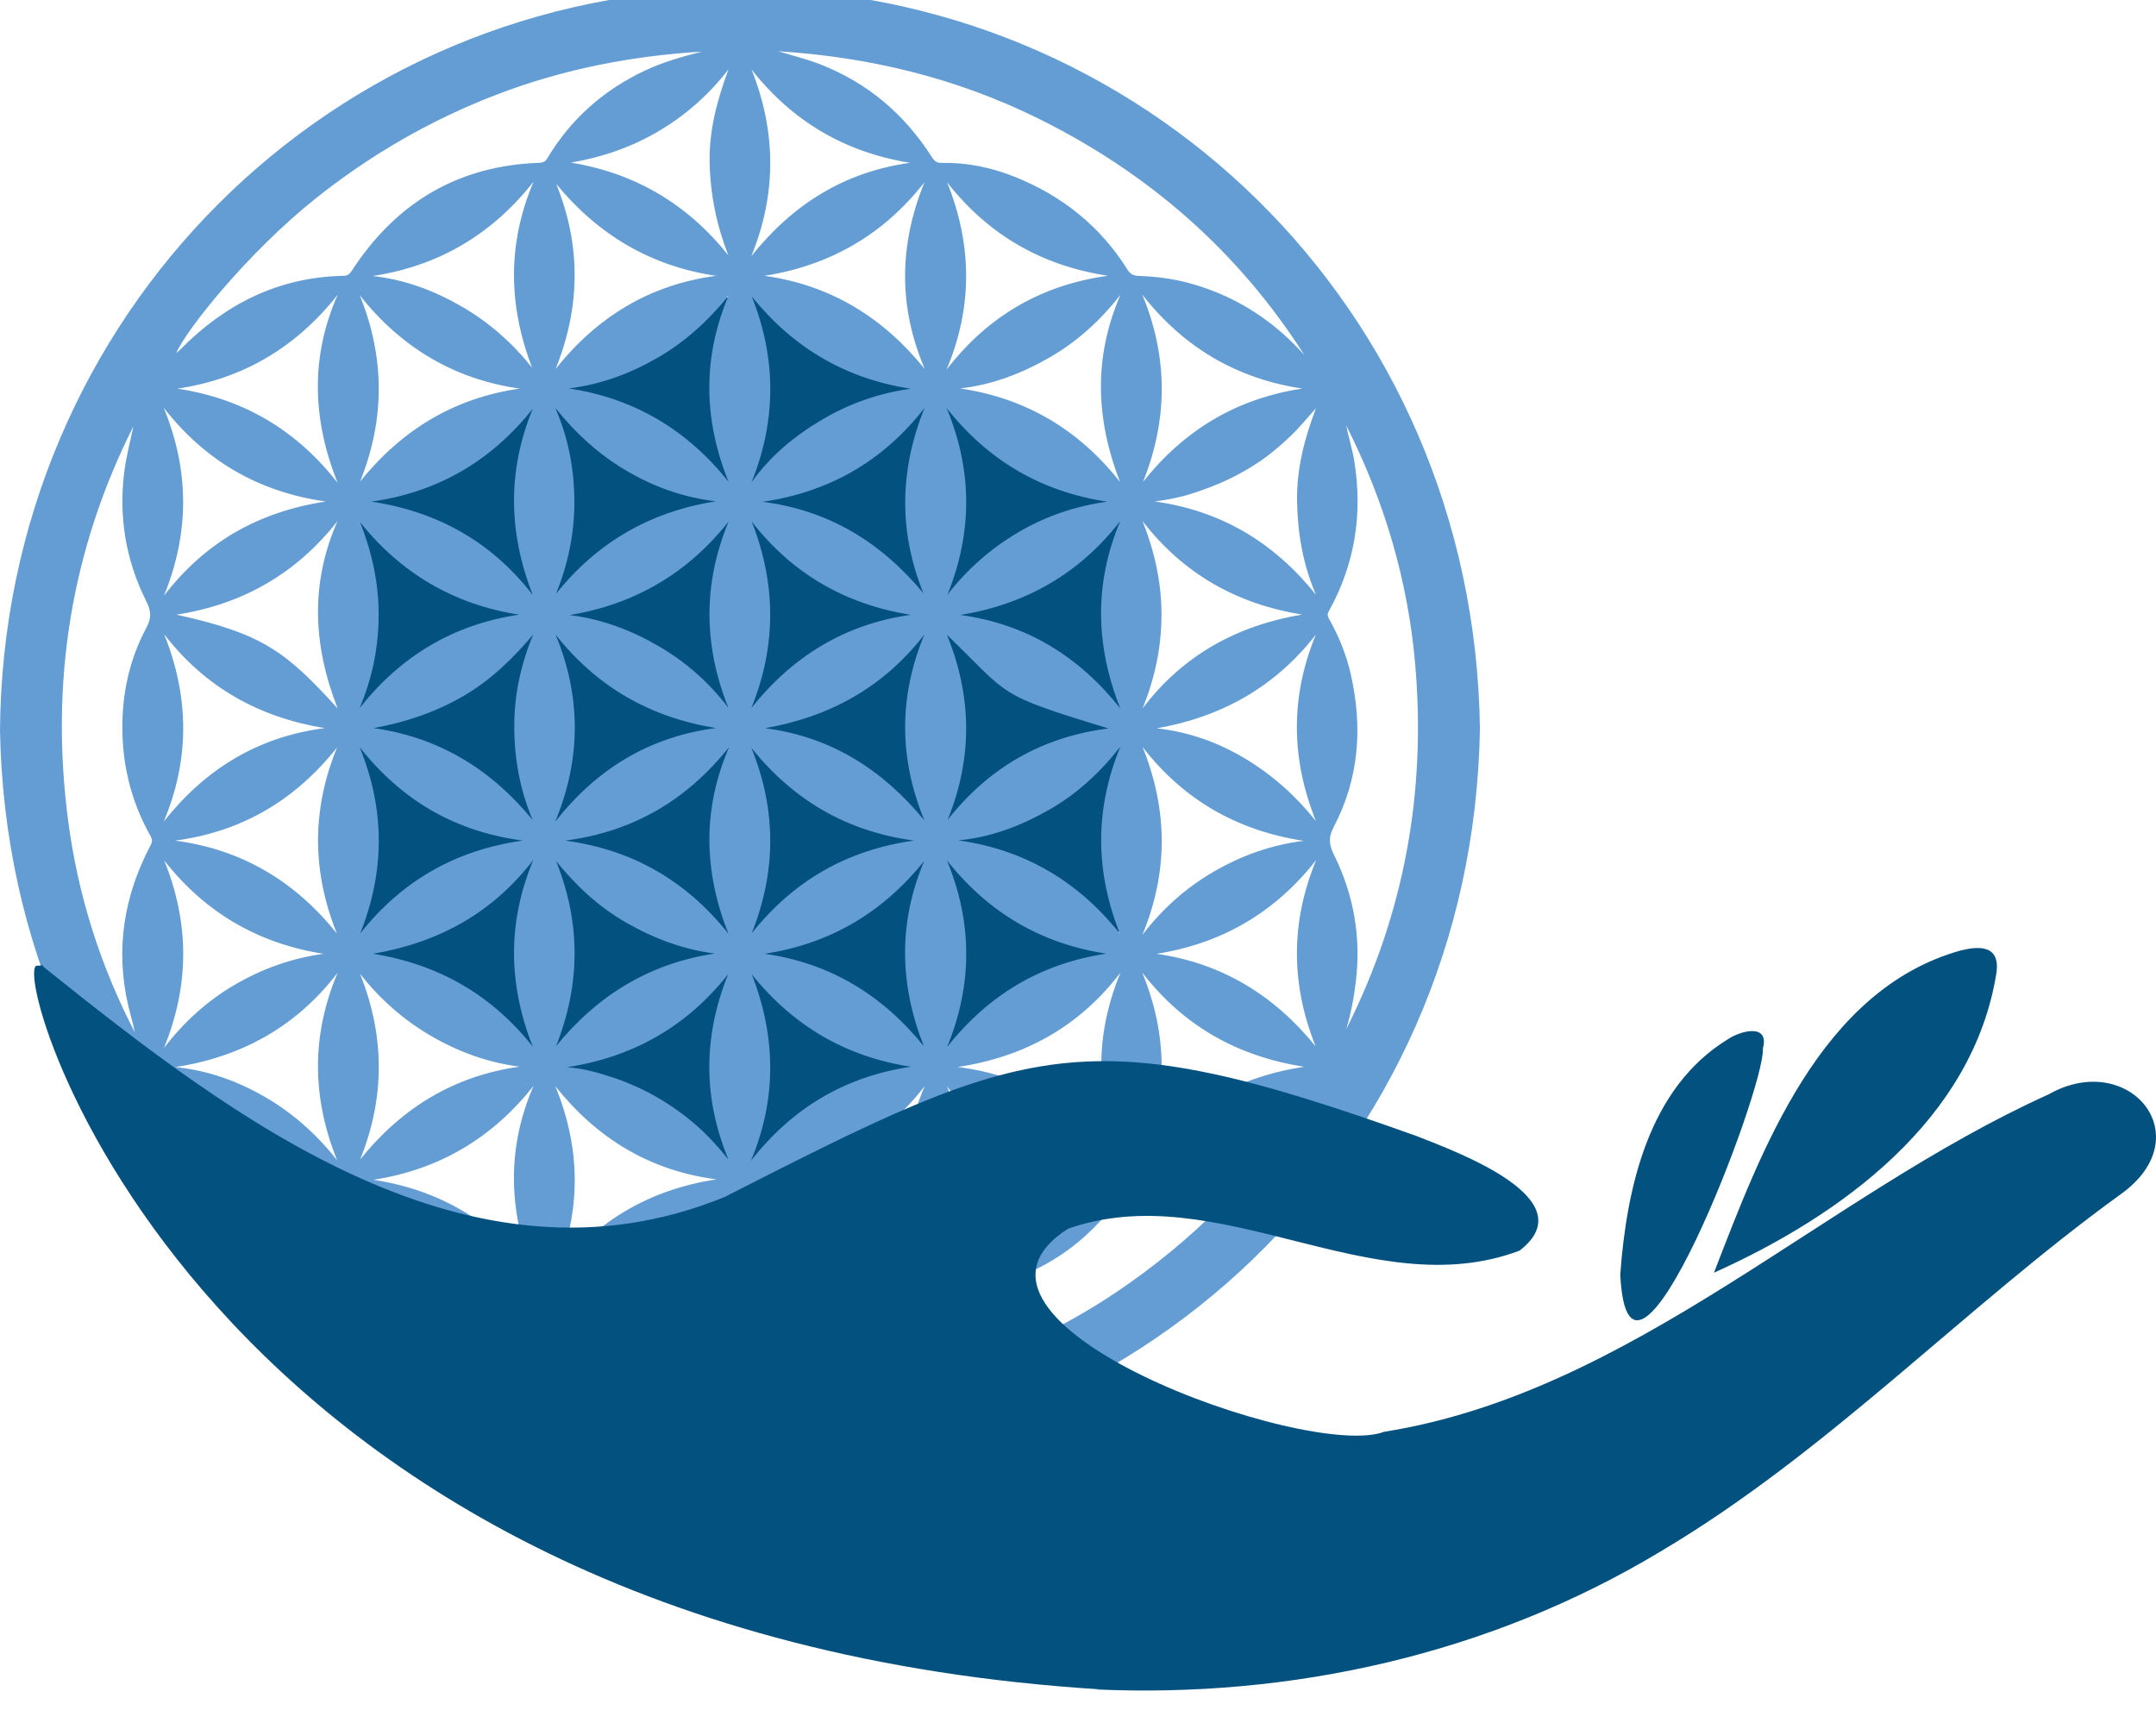 <?xml version="1.0" encoding="utf-8"?>
<!-- Generator: Adobe Illustrator 27.5.0, SVG Export Plug-In . SVG Version: 6.00 Build 0)  -->
<svg version="1.1" id="Layer_1" xmlns="http://www.w3.org/2000/svg" xmlns:xlink="http://www.w3.org/1999/xlink" x="0px" y="0px"
	 viewBox="0 0 190.25 152.599" enable-background="new 0 0 190.25 152.599" xml:space="preserve">
<path fill="#03517F" d="M100.649,64.185c0,7.397,0.856,14.298-3.029,19.975c-5.878,8.59-4.493,8.418-15.469,9.269
	c-0.915,0.071-15.888,10.367-16.726,9.957c-14.487-7.085-30.572-13.117-33.634-19.915c-2.111-4.688-1.849-13.801-1.849-19.286
	c0-7.169-3.226-14.623,1.788-19.989c4.229-4.526,25.085-17.239,33.564-18.107c7.481-0.766,32.324,16.517,33.559,18.2
	C101.943,48.5,100.649,59.303,100.649,64.185z"/>
<g>
	<g>
		<path fill="#639DD4" d="M65.142,129.383C30.931,129.448,0.662,102.13,0,64.425C0.294,27.834,29.342-0.989,65.269-1.015
			c35.259-0.026,64.785,27.989,65.323,65.287C129.974,102.395,99.357,129.618,65.142,129.383z M68.675,4.524
			c1.214,0.368,2.442,0.669,3.631,1.127c4.242,1.635,7.517,4.427,9.941,8.24c0.224,0.352,0.447,0.491,0.86,0.483
			c2.22-0.042,4.361,0.402,6.412,1.22c4.193,1.672,7.571,4.36,9.977,8.21c0.241,0.386,0.516,0.525,0.965,0.542
			c1.507,0.057,3.007,0.239,4.461,0.633c3.804,1.032,7.047,3.017,9.748,5.888c0.146,0.155,0.289,0.312,0.433,0.468
			c-5.859-9.179-13.754-16.065-23.481-20.876C84.387,6.881,76.704,5.027,68.675,4.524z M61.81,123.905
			c-0.069-0.028-0.136-0.066-0.208-0.083c-5.722-1.342-10.236-4.398-13.354-9.425c-0.152-0.245-0.321-0.34-0.598-0.338
			c-1.649,0.009-3.282-0.193-4.856-0.658c-4.983-1.472-8.933-4.355-11.699-8.788c-0.228-0.366-0.472-0.529-0.911-0.53
			c-0.646-0.001-1.298-0.044-1.938-0.138c-4.782-0.699-8.87-2.766-12.227-6.257c-0.163-0.169-0.308-0.365-0.57-0.396
			C26.646,113.563,42.173,122.321,61.81,123.905z M11.766,37.629C6.252,48.602,4.424,60.205,6.004,72.351
			c0.857,6.588,2.829,12.846,5.892,18.747c-0.153-0.822-0.412-1.612-0.597-2.425c-1.128-4.961-0.356-9.645,2.001-14.104
			c0.154-0.291,0.148-0.495-0.013-0.781c-1.606-2.843-2.417-5.918-2.486-9.169c-0.069-3.252,0.584-6.374,2.131-9.25
			c0.454-0.845,0.399-1.463-0.015-2.29c-1.829-3.656-2.474-7.527-1.93-11.597C11.162,40.178,11.508,38.919,11.766,37.629z
			 M115.287,97.15c-0.048-0.045-0.096-0.089-0.144-0.134c-0.1,0.114-0.196,0.23-0.299,0.34c-3.927,4.212-8.737,6.527-14.52,6.738
			c-0.385,0.014-0.607,0.178-0.815,0.504c-3.655,5.72-8.905,8.838-15.638,9.414c-0.954,0.082-1.486,0.333-2.026,1.144
			c-2.534,3.8-6.02,6.419-10.33,7.93c-0.729,0.256-1.477,0.457-2.216,0.684c8.625-0.399,19.714-3.338,29.236-9.758
			C105.241,109.49,110.83,103.881,115.287,97.15z M118.783,90.845c5.14-10.182,7.087-20.975,6.091-32.298
			c-0.65-7.394-2.739-14.394-6.088-21.016c0.216,1.059,0.548,2.095,0.719,3.157c0.755,4.669,0.055,9.107-2.252,13.262
			c-0.127,0.23-0.127,0.395,0.003,0.625c0.865,1.534,1.533,3.155,1.927,4.87c1.077,4.688,0.761,9.255-1.505,13.555
			c-0.494,0.938-0.379,1.596,0.045,2.454c1.74,3.52,2.389,7.244,1.921,11.156C119.475,88.047,119.207,89.462,118.783,90.845z
			 M61.934,4.556c-6.207,0.375-12.245,1.548-18.066,3.777c-5.829,2.232-11.167,5.314-16.044,9.205
			c-5.951,4.748-11.429,11.6-12.28,13.639c0.128-0.119,0.314-0.28,0.487-0.455c3.944-3.957,8.625-6.266,14.282-6.383
			c0.354-0.007,0.541-0.156,0.725-0.439c3.895-5.995,9.353-9.286,16.559-9.532c0.316-0.011,0.52-0.096,0.691-0.384
			c2.082-3.495,5.003-6.061,8.677-7.78C58.555,5.459,60.237,4.988,61.934,4.556z M115.077,94.137
			c-5.913-0.92-10.66-3.623-14.283-8.308c2.275,5.546,2.293,11.064,0.017,16.611C104.42,97.735,109.154,95.056,115.077,94.137z
			 M114.923,34.292c-5.813-0.874-10.496-3.65-14.125-8.291c2.283,5.518,2.272,11.012,0.067,16.523
			C104.5,37.946,109.132,35.16,114.923,34.292z M47.007,72.366c-1.126-2.645-1.616-5.38-1.627-8.207
			c-0.01-2.83,0.579-5.543,1.674-8.169c-1.819,2.157-3.802,4.08-6.247,5.483c-2.442,1.401-5.069,2.278-7.835,2.78
			C38.758,65.071,43.343,67.897,47.007,72.366z M115.049,74.204c-5.819-0.891-10.58-3.574-14.225-8.283
			c2.235,5.539,2.273,11.051-0.017,16.581c1.751-2.288,3.832-4.151,6.295-5.579C109.567,75.493,112.201,74.546,115.049,74.204z
			 M63.221,104.078c-5.881-0.769-10.539-3.607-14.22-8.227c2.259,5.514,2.314,11.017,0,16.527
			C52.659,107.718,57.371,104.961,63.221,104.078z M28.658,64.256c-5.776-0.945-10.551-3.587-14.17-8.286
			c2.212,5.534,2.277,11.032-0.043,16.54C18.112,67.87,22.758,65.015,28.658,64.256z M84.547,74.158
			c5.872,0.816,10.581,3.612,14.275,8.234c-2.197-5.514-2.225-11.005,0.045-16.51c-1.772,2.28-3.83,4.181-6.309,5.59
			C90.071,72.886,87.438,73.901,84.547,74.158z M83.603,112.278c1.791-2.186,3.84-4.056,6.283-5.475
			c2.444-1.42,5.061-2.328,7.895-2.694c-5.855-0.818-10.561-3.586-14.217-8.234C85.829,101.365,85.787,106.805,83.603,112.278z
			 M98.874,85.83c-3.641,4.764-8.451,7.437-14.366,8.331c6.006,0.748,10.661,3.639,14.429,8.39
			C96.624,96.889,96.582,91.375,98.874,85.83z M80.359,54.258c-5.742-0.928-10.436-3.606-14.027-8.233
			c2.168,5.503,2.194,10.977-0.031,16.456C69.95,57.913,74.553,55.079,80.359,54.258z M102.073,64.273
			c2.834,0.315,5.423,1.239,7.836,2.692c2.402,1.446,4.451,3.292,6.209,5.489c-2.197-5.489-2.279-10.946,0-16.457
			C112.521,60.629,107.792,63.268,102.073,64.273z M66.354,122.253c3.616-4.589,8.301-7.311,14.063-8.19
			c-5.813-0.847-10.455-3.619-14.102-8.186C68.526,111.345,68.483,116.792,66.354,122.253z M80.387,94.138
			c-5.746-0.874-10.405-3.612-14.05-8.16c2.15,5.501,2.219,10.981-0.071,16.458C69.898,97.785,74.565,95,80.387,94.138z
			 M32.947,104.116c5.785,0.873,10.44,3.638,14.062,8.199c-2.135-5.517-2.312-10.996,0.073-16.493
			C43.438,100.444,38.75,103.214,32.947,104.116z M83.574,16.089c2.229,5.533,2.262,11.02-0.042,16.525
			c3.631-4.712,8.362-7.47,14.236-8.279C91.94,23.455,87.218,20.733,83.574,16.089z M80.316,14.368
			C74.57,13.448,69.92,10.714,66.32,6.136c2.182,5.508,2.22,10.986-0.025,16.475C69.929,18.061,74.489,15.167,80.316,14.368z
			 M100.825,45.991c1.053,2.666,1.668,5.387,1.667,8.243c-0.001,2.87-0.582,5.615-1.669,8.282c3.562-4.698,8.324-7.307,14.064-8.282
			C109.13,53.301,104.417,50.637,100.825,45.991z M29.746,65.953c-3.691,4.661-8.408,7.454-14.305,8.23
			c5.888,0.767,10.594,3.582,14.29,8.202C27.517,76.893,27.502,71.434,29.746,65.953z M98.85,45.988
			c-3.62,4.656-8.35,7.338-14.107,8.282c5.858,0.8,10.477,3.661,14.111,8.243C96.672,57.006,96.524,51.509,98.85,45.988z
			 M49.026,56.002c2.279,5.511,2.249,11.006-0.032,16.507c3.66-4.649,8.3-7.492,14.187-8.26
			C57.398,63.316,52.67,60.629,49.026,56.002z M15.472,94.166c2.859,0.291,5.492,1.23,7.956,2.664
			c2.46,1.431,4.538,3.305,6.315,5.552c-2.217-5.52-2.287-11.02,0.05-16.539C26.144,90.604,21.328,93.263,15.472,94.166z
			 M49.866,74.181c5.992,0.798,10.719,3.588,14.405,8.207c-2.177-5.506-2.304-10.97,0.067-16.459
			C60.622,70.587,55.902,73.404,49.866,74.181z M31.777,42.494c3.663-4.545,8.276-7.371,14.084-8.201
			c-5.823-0.832-10.473-3.645-14.118-8.237C33.977,31.555,33.973,37.019,31.777,42.494z M46.965,32.47
			c-2.126-5.498-2.207-10.962,0.117-16.438c-3.659,4.646-8.361,7.439-14.2,8.325c2.841,0.315,5.427,1.286,7.857,2.69
			C43.161,28.446,45.225,30.272,46.965,32.47z M83.576,92.399c3.622-4.592,8.266-7.371,14.044-8.24
			c-5.793-0.892-10.445-3.653-14.064-8.24C85.83,81.423,85.828,86.896,83.576,92.399z M14.44,35.975
			c2.287,5.533,2.289,11.057,0.028,16.595c3.609-4.694,8.319-7.403,14.272-8.312C22.767,43.406,18.07,40.631,14.44,35.975z
			 M66.302,65.999c2.219,5.455,2.213,10.905,0.029,16.366c3.674-4.619,8.38-7.353,14.325-8.187
			C74.675,73.374,69.994,70.586,66.302,65.999z M14.487,75.927c2.243,5.524,2.241,11.027-0.016,16.542
			c1.765-2.278,3.809-4.149,6.262-5.576c2.427-1.412,5.021-2.334,7.807-2.721C22.773,83.255,18.099,80.538,14.487,75.927z
			 M31.739,65.939c2.235,5.477,2.241,10.941,0.046,16.433c3.666-4.619,8.382-7.356,14.346-8.193
			C40.099,73.384,35.41,70.584,31.739,65.939z M15.57,54.244c7.633,1.674,9.673,3.275,14.222,8.27
			c-2.186-5.59-2.419-11.052-0.01-16.527C26.144,50.609,21.444,53.325,15.57,54.244z M50.136,114.07
			c5.791,0.894,10.503,3.623,14.146,8.235c-2.21-5.491-2.271-10.971,0.029-16.462C60.659,110.511,55.944,113.218,50.136,114.07z
			 M15.659,34.297c5.82,0.883,10.511,3.664,14.128,8.308c-2.207-5.547-2.431-11.059,0.011-16.592
			C26.141,30.635,21.475,33.432,15.659,34.297z M63.082,84.149c-2.812-0.361-5.389-1.336-7.815-2.723
			c-2.424-1.386-4.433-3.259-6.198-5.44c2.195,5.46,2.159,10.883,0.003,16.326C52.726,87.836,57.317,85.008,63.082,84.149z
			 M64.272,62.459c-2.196-5.485-2.252-10.948,0.019-16.433c-3.623,4.588-8.298,7.296-14.024,8.255
			c2.819,0.34,5.384,1.318,7.794,2.706C60.49,58.385,62.559,60.214,64.272,62.459z M47.018,92.373
			c-2.182-5.498-2.259-10.99,0.048-16.495c-3.572,4.659-8.309,7.287-14.132,8.289C38.754,85.118,43.42,87.819,47.018,92.373z
			 M66.338,26.166c2.175,5.458,2.19,10.911-0.021,16.394c1.666-2.339,3.798-4.09,6.214-5.519c2.423-1.433,5.03-2.348,7.833-2.736
			C74.618,33.425,69.989,30.688,66.338,26.166z M31.777,102.327c3.647-4.536,8.258-7.383,14.079-8.197
			c-2.811-0.354-5.404-1.307-7.827-2.715c-2.432-1.414-4.508-3.253-6.261-5.485C33.957,91.406,33.99,96.85,31.777,102.327z
			 M81.579,16.079c-3.627,4.639-8.351,7.352-14.13,8.261c5.857,0.812,10.478,3.678,14.154,8.221
			C79.256,27.061,79.332,21.589,81.579,16.079z M116.126,36.028c-0.764,0.841-1.467,1.713-2.279,2.484
			c-0.83,0.789-1.696,1.536-2.643,2.183c-0.93,0.635-1.907,1.188-2.927,1.665c-1.036,0.485-2.103,0.88-3.194,1.227
			c-1.047,0.334-2.121,0.521-3.196,0.667c5.877,0.806,10.555,3.636,14.239,8.235c-1.144-2.644-1.621-5.401-1.67-8.244
			C114.407,41.389,115.11,38.684,116.126,36.028z M83.599,52.49c1.74-2.251,3.809-4.067,6.23-5.5
			c2.437-1.442,5.058-2.325,7.873-2.718c-5.82-0.876-10.526-3.643-14.171-8.266C85.817,41.505,85.831,46.978,83.599,52.49z
			 M116.143,75.894c-3.62,4.626-8.309,7.366-14.084,8.279c5.789,0.825,10.384,3.671,14.032,8.159
			C113.896,86.842,113.875,81.378,116.143,75.894z M47.013,52.508c-2.152-5.487-2.258-10.956,0-16.44
			c-3.682,4.641-8.428,7.386-14.253,8.199C38.589,45.135,43.373,47.805,47.013,52.508z M81.57,72.398
			c-2.251-5.461-2.278-10.916-0.001-16.404c-3.6,4.66-8.353,7.269-14.055,8.268C73.366,65.022,77.902,67.942,81.57,72.398z
			 M50.187,34.277c5.791,0.875,10.449,3.661,14.098,8.233c-2.205-5.485-2.314-10.942,0.007-16.422
			c-1.793,2.217-3.832,4.08-6.272,5.486C55.587,32.977,53.002,33.936,50.187,34.277z M81.484,52.353
			c-2.21-5.47-2.106-10.916,0.108-16.372c-3.648,4.718-8.425,7.439-14.298,8.303C73.148,45.028,77.763,47.868,81.484,52.353z
			 M49.08,16.229c2.215,5.45,2.137,10.883-0.048,16.324c3.661-4.589,8.295-7.426,14.15-8.212
			C57.405,23.484,52.76,20.704,49.08,16.229z M98.833,42.53c-2.144-5.512-2.36-10.999,0.043-16.516
			c-1.763,2.244-3.805,4.122-6.25,5.527c-2.449,1.407-5.048,2.413-7.888,2.738C90.551,35.149,95.208,37.93,98.833,42.53z
			 M31.782,46.097c1.039,2.637,1.64,5.356,1.631,8.185c-0.009,2.839-0.564,5.58-1.681,8.208c3.629-4.587,8.268-7.386,14.068-8.246
			C40.06,53.343,35.418,50.612,31.782,46.097z M83.555,56.012c2.227,5.442,2.286,10.882,0.062,16.344
			c3.644-4.618,8.342-7.336,14.192-8.069C87.804,61.229,89.208,61.491,83.555,56.012z M64.268,22.529
			c-1.034-2.643-1.589-5.363-1.648-8.201c-0.06-2.865,0.69-5.548,1.662-8.209c-1.728,2.244-3.786,4.055-6.191,5.473
			c-2.389,1.409-4.971,2.289-7.713,2.757C56.075,15.285,60.675,18.028,64.268,22.529z M49.062,52.408
			c3.64-4.569,8.334-7.25,14.096-8.169c-2.81-0.335-5.419-1.253-7.853-2.682c-2.458-1.443-4.523-3.328-6.313-5.576
			c1.151,2.631,1.673,5.377,1.692,8.214C50.703,47.042,50.128,49.781,49.062,52.408z M64.261,85.955
			c-3.655,4.648-8.418,7.335-14.23,8.224c1.44,0.095,2.791,0.488,4.128,0.934c1.341,0.447,2.623,1.028,3.846,1.735
			c1.225,0.708,2.372,1.527,3.437,2.457c1.045,0.912,1.971,1.941,2.839,3.025C62.016,96.871,62.047,91.437,64.261,85.955z
			 M67.482,104.116c5.823,0.83,10.457,3.66,14.095,8.209c-2.256-5.501-2.33-10.977,0.017-16.472
			C77.975,100.508,73.257,103.192,67.482,104.116z M81.525,92.329c-2.161-5.448-2.273-10.896,0.027-16.345
			c-3.666,4.555-8.314,7.311-14.088,8.183C73.253,84.983,77.865,87.808,81.525,92.329z"/>
	</g>
</g>
<g>
	<path fill="#03517F" d="M97.077,149.081h-0.565c17.446,0.813,34.947-3.104,49.951-12.127c14.842-8.778,26.746-21.475,40.641-31.543
		c7.197-5.104,0.744-12.863-6.35-8.826c-19.835,8.95-36.711,26.286-58.617,29.767c-6.684,2.545-40.749-9.721-27.886-17.923
		c13.262-4.639,26.777,6.865,39.84,1.935c5.872-4.535-5.532-8.706-9.029-10.087c-29.418-10.568-34.308-8.306-61.11,5.349
		C41.482,114.829,20.539,98.704,3.86,85.34c-0.279-0.407,0.076-0.057-0.608-0.127C0.711,85.493,17.077,144.074,97.077,149.081z"/>
	<path fill="#03517F" d="M176.19,85.724c-2.01,13.09-13.775,21.573-24.946,26.589c4.15-10.689,9.36-25.016,21.826-28.451
		C174.61,83.495,176.44,83.384,176.19,85.724z"/>
	<path fill="#03517F" d="M142.975,112.471c0.566-7.641,2.478-16.455,9.481-20.751c1.121-0.763,3.708-1.449,3.106,0.805
		C155.778,96.086,143.714,127.485,142.975,112.471z"/>
</g>
</svg>
